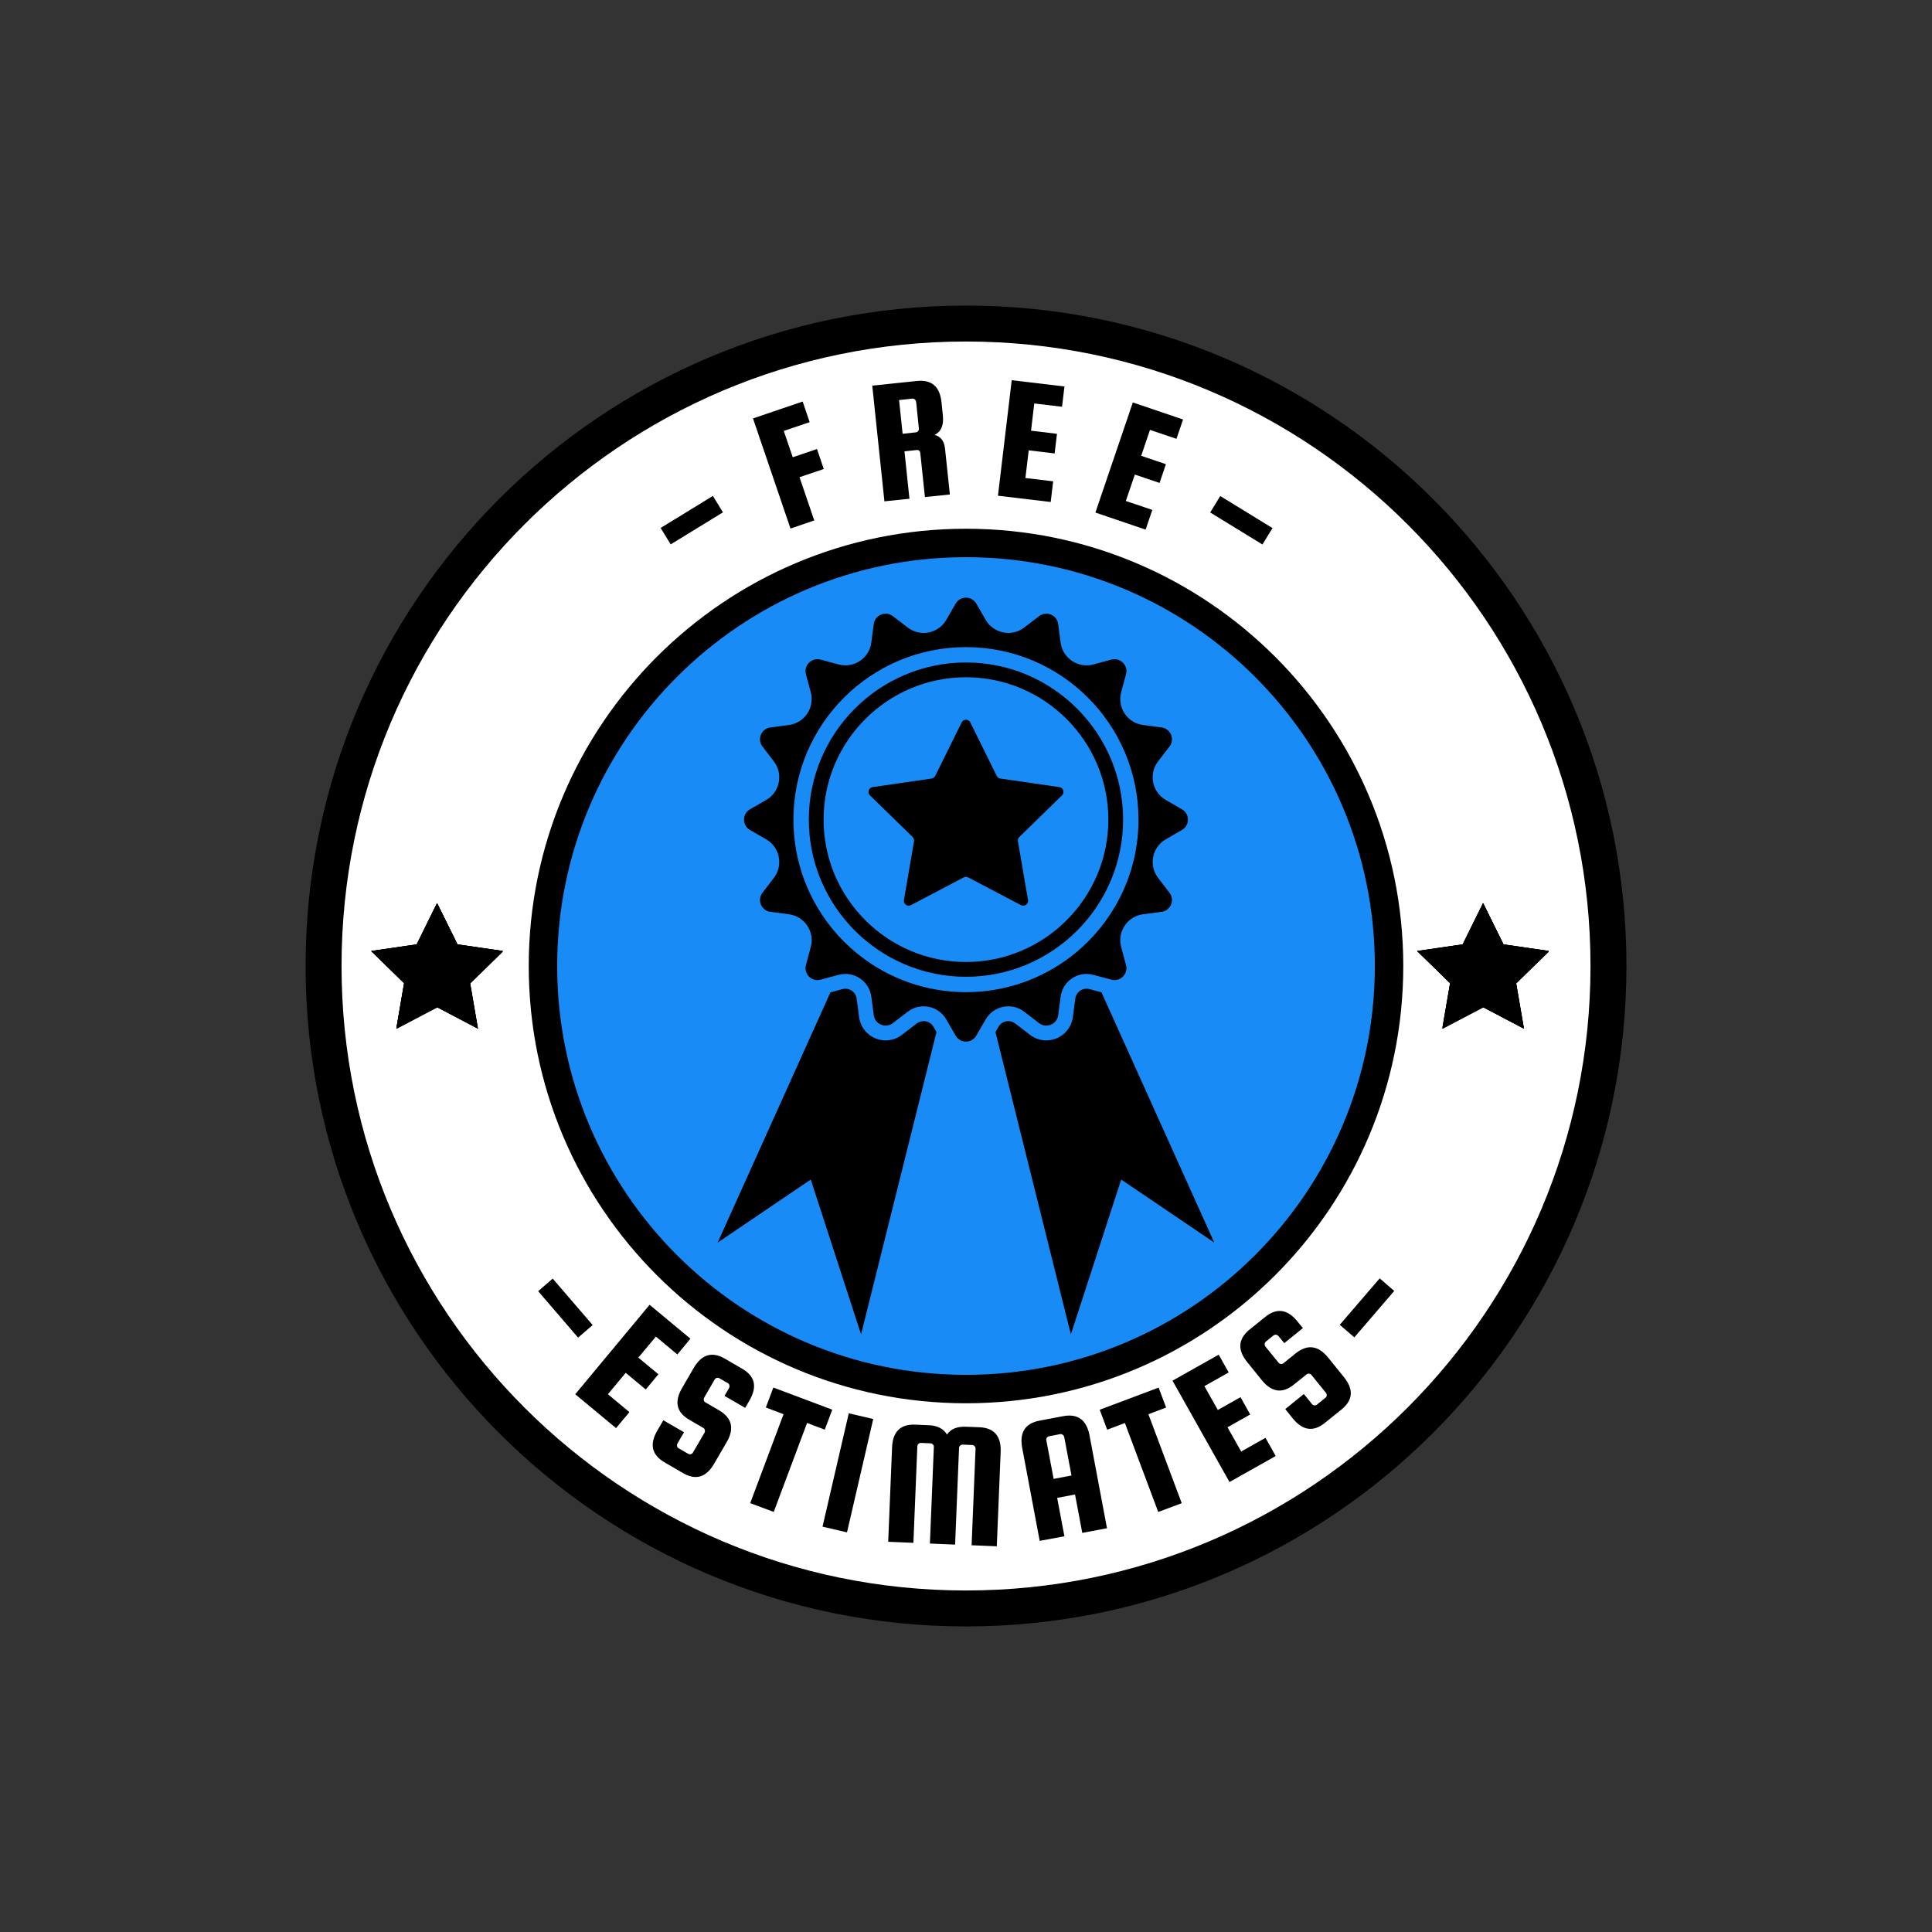 <svg xmlns="http://www.w3.org/2000/svg" xmlns:xlink="http://www.w3.org/1999/xlink" width="500" zoomAndPan="magnify" viewBox="0 0 375 375" height="500" preserveAspectRatio="xMidYMid meet" version="1.0"><rect x="0" y="0" width="375" height="375" fill="#333333" stroke="none"/><defs><g/><clipPath id="1328bac119"><path d="M 59.316 59.316 L 315.812 59.316 L 315.812 315.812 L 59.316 315.812 Z M 59.316 59.316 " clip-rule="nonzero"/></clipPath><clipPath id="0d6e51f5c1"><path d="M 72.039 175.285 L 97.539 175.285 L 97.539 200 L 72.039 200 Z M 72.039 175.285 " clip-rule="nonzero"/></clipPath><clipPath id="bcaf36229c"><path d="M 275.066 175.285 L 300.566 175.285 L 300.566 200 L 275.066 200 Z M 275.066 175.285 " clip-rule="nonzero"/></clipPath><clipPath id="b1eaa477f1"><path d="M 139.285 191 L 182 191 L 182 259.254 L 139.285 259.254 Z M 139.285 191 " clip-rule="nonzero"/></clipPath><clipPath id="8bb44922a7"><path d="M 144 116.004 L 231 116.004 L 231 203 L 144 203 Z M 144 116.004 " clip-rule="nonzero"/></clipPath><clipPath id="1d6fc21eb3"><path d="M 193 191 L 236 191 L 236 259.254 L 193 259.254 Z M 193 191 " clip-rule="nonzero"/></clipPath></defs><g clip-path="url(#1328bac119)"><path fill="#000000" d="M 315.691 187.5 C 315.691 116.703 258.297 59.312 187.5 59.312 C 116.707 59.312 59.316 116.703 59.316 187.5 C 59.316 258.297 116.707 315.688 187.5 315.688 C 258.297 315.688 315.691 258.297 315.691 187.5 " fill-opacity="1" fill-rule="nonzero"/></g><path fill="#ffffff" d="M 308.715 187.5 C 308.715 120.559 254.445 66.289 187.5 66.289 C 120.559 66.289 66.293 120.559 66.293 187.5 C 66.293 254.445 120.559 308.711 187.5 308.711 C 254.445 308.711 308.715 254.445 308.715 187.5 " fill-opacity="1" fill-rule="nonzero"/><path fill="#000000" d="M 272.375 187.5 C 272.375 140.629 234.375 102.629 187.5 102.629 C 140.629 102.629 102.629 140.629 102.629 187.5 C 102.629 234.375 140.629 272.375 187.5 272.375 C 234.375 272.375 272.375 234.375 272.375 187.5 " fill-opacity="1" fill-rule="nonzero"/><path fill="#198bf6" d="M 266.855 187.5 C 266.855 143.676 231.328 108.148 187.5 108.148 C 143.676 108.148 108.148 143.676 108.148 187.5 C 108.148 231.328 143.676 266.855 187.5 266.855 C 231.328 266.855 266.855 231.328 266.855 187.5 " fill-opacity="1" fill-rule="nonzero"/><g fill="#000000" fill-opacity="1"><g transform="translate(132.87, 113.789)"><g><path d="M 5.5 -17.531 L 7.453 -14.344 L -2.688 -8.125 L -4.641 -11.312 Z M 5.5 -17.531 "/></g></g></g><g fill="#000000" fill-opacity="1"><g transform="translate(151.78, 103.156)"><g><path d="M 3.406 -10.531 L 6.266 -2.141 L 1.656 -0.562 L -5.625 -21.938 L 4.016 -25.219 L 5.375 -21.219 L 0.344 -19.516 L 2.094 -14.406 L 6.797 -16 L 8.109 -12.125 Z M 3.406 -10.531 "/></g></g></g><g fill="#000000" fill-opacity="1"><g transform="translate(169.931, 97.496)"><g><path d="M 5.625 -9.891 L 6.594 -0.688 L 1.734 -0.188 L -0.625 -22.641 L 8.016 -23.547 C 10.891 -23.848 12.488 -22.477 12.812 -19.438 L 13.078 -16.828 C 13.273 -14.973 12.742 -13.723 11.484 -13.078 C 12.672 -12.773 13.344 -11.883 13.5 -10.406 L 14.438 -1.516 L 9.594 -1.016 L 8.703 -9.516 C 8.648 -9.984 8.398 -10.191 7.953 -10.141 Z M 4.578 -19.844 L 5.266 -13.297 L 7.844 -13.578 C 8.031 -13.598 8.176 -13.68 8.281 -13.828 C 8.395 -13.973 8.441 -14.141 8.422 -14.328 L 7.891 -19.484 C 7.867 -19.672 7.785 -19.828 7.641 -19.953 C 7.504 -20.086 7.344 -20.145 7.156 -20.125 Z M 4.578 -19.844 "/></g></g></g><g fill="#000000" fill-opacity="1"><g transform="translate(191.969, 96.016)"><g><path d="M 7.062 -3.234 L 12.453 -2.594 L 11.969 1.422 L 1.734 0.203 L 4.406 -22.219 L 14.641 -21 L 14.172 -17.062 L 8.781 -17.703 L 8.156 -12.422 L 13.188 -11.812 L 12.734 -8 L 7.703 -8.609 Z M 7.062 -3.234 "/></g></g></g><g fill="#000000" fill-opacity="1"><g transform="translate(210.96, 98.926)"><g><path d="M 7.562 -1.688 L 12.703 0.047 L 11.406 3.875 L 1.656 0.562 L 8.922 -20.812 L 18.672 -17.5 L 17.391 -13.75 L 12.25 -15.484 L 10.547 -10.453 L 15.344 -8.828 L 14.109 -5.188 L 9.312 -6.812 Z M 7.562 -1.688 "/></g></g></g><g fill="#000000" fill-opacity="1"><g transform="translate(228.866, 105.563)"><g><path d="M 18.125 -3.062 L 16.172 0.125 L 6.031 -6.094 L 7.984 -9.281 Z M 18.125 -3.062 "/></g></g></g><g fill="#000000" fill-opacity="1"><g transform="translate(96.848, 254.569)"><g><path d="M 18.188 2.625 L 15.359 5.062 L 7.609 -3.953 L 10.438 -6.391 Z M 18.188 2.625 "/></g></g></g><g fill="#000000" fill-opacity="1"><g transform="translate(110.307, 269.494)"><g><path d="M 7.688 1.125 L 11.859 4.594 L 9.266 7.703 L 1.344 1.125 L 15.781 -16.234 L 23.703 -9.656 L 21.172 -6.594 L 17 -10.062 L 13.594 -5.984 L 17.484 -2.75 L 15.031 0.203 L 11.141 -3.031 Z M 7.688 1.125 "/></g></g></g><g fill="#000000" fill-opacity="1"><g transform="translate(123.921, 280.501)"><g><path d="M 20.719 -7.234 L 16.703 -9.562 L 17.594 -11.094 C 17.676 -11.25 17.695 -11.422 17.656 -11.609 C 17.625 -11.797 17.523 -11.938 17.359 -12.031 L 15.703 -12.984 C 15.535 -13.078 15.363 -13.098 15.188 -13.047 C 15.008 -12.992 14.879 -12.891 14.797 -12.734 L 12.781 -9.266 C 12.688 -9.098 12.656 -8.922 12.688 -8.734 C 12.719 -8.547 12.816 -8.406 12.984 -8.312 L 15.703 -6.734 C 18.172 -5.242 18.645 -3.191 17.125 -0.578 L 14.688 3.609 C 13.145 6.266 11.129 6.867 8.641 5.422 L 5.078 3.344 C 2.586 1.895 2.113 -0.156 3.656 -2.812 L 4.828 -4.828 L 8.844 -2.5 L 7.578 -0.328 C 7.492 -0.172 7.469 0 7.5 0.188 C 7.531 0.375 7.629 0.516 7.797 0.609 L 9.672 1.688 C 9.836 1.781 10.008 1.801 10.188 1.75 C 10.363 1.695 10.492 1.594 10.578 1.438 L 12.812 -2.391 C 12.906 -2.555 12.93 -2.734 12.891 -2.922 C 12.859 -3.109 12.758 -3.25 12.594 -3.344 L 9.875 -4.922 C 7.383 -6.367 6.914 -8.422 8.469 -11.078 L 10.719 -14.969 C 12.27 -17.625 14.289 -18.227 16.781 -16.781 L 20.141 -14.828 C 22.629 -13.379 23.098 -11.328 21.547 -8.672 Z M 20.719 -7.234 "/></g></g></g><g fill="#000000" fill-opacity="1"><g transform="translate(141.759, 290.306)"><g><path d="M 6.891 -17.109 L 8.344 -20.984 L 19.781 -16.688 L 18.328 -12.812 L 14.891 -14.109 L 8.422 3.156 L 3.859 1.453 L 10.328 -15.812 Z M 6.891 -17.109 "/></g></g></g><g fill="#000000" fill-opacity="1"><g transform="translate(157.948, 295.931)"><g><path d="M 11.547 -20.5 L 6.453 1.5 L 1.703 0.391 L 6.797 -21.609 Z M 11.547 -20.5 "/></g></g></g><g fill="#000000" fill-opacity="1"><g transform="translate(170.697, 299.196)"><g><path d="M 6.594 0.266 L 1.703 0.062 L 2.453 -18.25 C 2.578 -21.32 4.082 -22.797 6.969 -22.672 L 9.562 -22.562 C 11.25 -22.5 12.43 -21.895 13.109 -20.75 C 13.828 -21.832 15.055 -22.336 16.797 -22.266 L 19.391 -22.172 C 22.273 -22.047 23.656 -20.445 23.531 -17.375 L 22.781 0.938 L 17.891 0.734 L 18.656 -18 C 18.664 -18.188 18.609 -18.348 18.484 -18.484 C 18.359 -18.629 18.207 -18.707 18.031 -18.719 L 16.141 -18.797 C 15.953 -18.797 15.789 -18.727 15.656 -18.594 C 15.531 -18.469 15.461 -18.312 15.453 -18.125 L 14.688 0.609 L 9.797 0.406 L 10.562 -18.328 C 10.57 -18.516 10.516 -18.676 10.391 -18.812 C 10.266 -18.957 10.113 -19.035 9.938 -19.047 L 8.062 -19.125 C 7.875 -19.133 7.711 -19.07 7.578 -18.938 C 7.441 -18.812 7.367 -18.656 7.359 -18.469 Z M 6.594 0.266 "/></g></g></g><g fill="#000000" fill-opacity="1"><g transform="translate(200.085, 299.409)"><g><path d="M 6.281 -24.531 C 9.113 -25.062 10.816 -23.816 11.391 -20.797 L 14.781 -2.781 L 9.984 -1.875 L 8.578 -9.328 L 5.109 -8.672 L 6.516 -1.219 L 1.719 -0.328 L -1.672 -18.344 C -2.242 -21.363 -1.113 -23.141 1.719 -23.672 Z M 4.422 -12.359 L 7.891 -13.016 L 6.484 -20.469 C 6.441 -20.656 6.344 -20.805 6.188 -20.922 C 6.039 -21.035 5.875 -21.078 5.688 -21.047 L 3.531 -20.625 C 3.344 -20.594 3.195 -20.492 3.094 -20.328 C 3 -20.172 2.973 -20 3.016 -19.812 Z M 4.422 -12.359 "/></g></g></g><g fill="#000000" fill-opacity="1"><g transform="translate(220.952, 294.924)"><g><path d="M -6.047 -17.422 L -7.5 -21.297 L 3.938 -25.594 L 5.391 -21.719 L 1.953 -20.422 L 8.422 -3.156 L 3.859 -1.453 L -2.609 -18.719 Z M -6.047 -17.422 "/></g></g></g><g fill="#000000" fill-opacity="1"><g transform="translate(237.114, 288.518)"><g><path d="M 3.797 -6.781 L 8.516 -9.438 L 10.5 -5.906 L 1.531 -0.859 L -9.531 -20.531 L -0.562 -25.578 L 1.375 -22.125 L -3.344 -19.469 L -0.734 -14.844 L 3.672 -17.328 L 5.547 -13.969 L 1.141 -11.484 Z M 3.797 -6.781 "/></g></g></g><g fill="#000000" fill-opacity="1"><g transform="translate(252.249, 279.719)"><g><path d="M 0.641 -21.938 L -2.969 -19.016 L -4.094 -20.391 C -4.207 -20.535 -4.359 -20.617 -4.547 -20.641 C -4.742 -20.672 -4.914 -20.629 -5.062 -20.516 L -6.547 -19.312 C -6.691 -19.188 -6.77 -19.031 -6.781 -18.844 C -6.789 -18.656 -6.738 -18.488 -6.625 -18.344 L -4.094 -15.234 C -3.977 -15.086 -3.828 -15 -3.641 -14.969 C -3.453 -14.938 -3.285 -14.984 -3.141 -15.109 L -0.703 -17.078 C 1.566 -18.848 3.648 -18.555 5.547 -16.203 L 8.594 -12.438 C 10.531 -10.051 10.379 -7.953 8.141 -6.141 L 4.938 -3.562 C 2.695 -1.738 0.609 -2.02 -1.328 -4.406 L -2.781 -6.219 L 0.828 -9.141 L 2.406 -7.188 C 2.52 -7.051 2.672 -6.969 2.859 -6.938 C 3.047 -6.906 3.211 -6.953 3.359 -7.078 L 5.047 -8.438 C 5.191 -8.551 5.266 -8.703 5.266 -8.891 C 5.273 -9.078 5.223 -9.238 5.109 -9.375 L 2.312 -12.828 C 2.195 -12.973 2.047 -13.062 1.859 -13.094 C 1.68 -13.125 1.52 -13.082 1.375 -12.969 L -1.078 -11 C -3.316 -9.176 -5.406 -9.457 -7.344 -11.844 L -10.172 -15.344 C -12.098 -17.727 -11.941 -19.832 -9.703 -21.656 L -6.688 -24.094 C -4.438 -25.906 -2.348 -25.617 -0.422 -23.234 Z M 0.641 -21.938 "/></g></g></g><g fill="#000000" fill-opacity="1"><g transform="translate(267.92, 266.506)"><g><path d="M -0.125 -18.375 L 2.703 -15.938 L -5.047 -6.922 L -7.875 -9.359 Z M -0.125 -18.375 "/></g></g></g><g clip-path="url(#0d6e51f5c1)"><path fill="#000000" d="M 84.891 175.371 L 88.84 183.379 L 97.68 184.664 L 91.281 190.898 L 92.797 199.699 L 84.891 195.547 L 76.98 199.699 L 78.488 190.898 L 72.098 184.664 L 80.938 183.379 Z M 84.891 175.371 " fill-opacity="1" fill-rule="nonzero"/><path fill="#000000" d="M 84.828 175.293 L 88.785 183.301 L 97.621 184.586 L 91.227 190.824 L 92.734 199.625 L 84.828 195.469 L 76.926 199.625 L 78.434 190.824 L 72.039 184.586 L 80.875 183.301 Z M 84.828 175.293 " fill-opacity="1" fill-rule="nonzero"/><path fill="#000000" d="M 84.828 175.293 L 88.785 183.301 L 97.621 184.586 L 91.227 190.824 L 92.734 199.625 L 84.828 195.469 L 76.926 199.625 L 78.434 190.824 L 72.039 184.586 L 80.875 183.301 Z M 84.828 175.293 " fill-opacity="1" fill-rule="nonzero"/><path fill="#000000" d="M 84.828 175.293 L 88.785 183.301 L 97.621 184.586 L 91.227 190.824 L 92.734 199.625 L 84.828 195.469 L 76.926 199.625 L 78.434 190.824 L 72.039 184.586 L 80.875 183.301 Z M 84.828 175.293 " fill-opacity="1" fill-rule="nonzero"/></g><g clip-path="url(#bcaf36229c)"><path fill="#000000" d="M 287.922 175.371 L 291.871 183.379 L 300.707 184.664 L 294.312 190.898 L 295.824 199.699 L 287.922 195.547 L 280.008 199.699 L 281.52 190.898 L 275.129 184.664 L 283.965 183.379 Z M 287.922 175.371 " fill-opacity="1" fill-rule="nonzero"/><path fill="#000000" d="M 287.859 175.293 L 291.812 183.301 L 300.652 184.586 L 294.254 190.824 L 295.766 199.625 L 287.859 195.469 L 279.953 199.625 L 281.461 190.824 L 275.066 184.586 L 283.902 183.301 Z M 287.859 175.293 " fill-opacity="1" fill-rule="nonzero"/><path fill="#000000" d="M 287.859 175.293 L 291.812 183.301 L 300.652 184.586 L 294.254 190.824 L 295.766 199.625 L 287.859 195.469 L 279.953 199.625 L 281.461 190.824 L 275.066 184.586 L 283.902 183.301 Z M 287.859 175.293 " fill-opacity="1" fill-rule="nonzero"/><path fill="#000000" d="M 287.859 175.293 L 291.812 183.301 L 300.652 184.586 L 294.254 190.824 L 295.766 199.625 L 287.859 195.469 L 279.953 199.625 L 281.461 190.824 L 275.066 184.586 L 283.902 183.301 Z M 287.859 175.293 " fill-opacity="1" fill-rule="nonzero"/></g><g clip-path="url(#b1eaa477f1)"><path fill="#000000" d="M 179.27 198.199 C 178.934 198.199 178.426 198.277 177.934 198.656 L 175.047 200.871 C 174.133 201.57 173.043 201.941 171.902 201.941 C 169.309 201.941 167.094 200.004 166.754 197.434 L 166.277 193.828 C 166.133 192.734 165.195 191.91 164.098 191.91 C 163.906 191.91 163.715 191.934 163.52 191.984 L 161.188 192.613 L 139.297 241.188 L 157.367 228.953 L 167.133 259.004 L 181.773 200.32 L 181.188 199.301 C 180.789 198.609 180.07 198.199 179.27 198.199 " fill-opacity="1" fill-rule="nonzero"/></g><g clip-path="url(#8bb44922a7)"><path fill="#000000" d="M 190.508 192.445 C 189.516 192.531 188.512 192.578 187.496 192.578 C 186.48 192.578 185.477 192.531 184.484 192.445 C 177.051 191.777 170.32 188.691 165.082 183.969 C 158.285 177.84 154.008 168.965 154.008 159.09 C 154.008 140.598 169 125.605 187.496 125.605 C 205.988 125.605 220.98 140.598 220.98 159.09 C 220.98 168.965 216.707 177.84 209.906 183.969 C 204.672 188.691 197.938 191.777 190.508 192.445 Z M 198.805 196.379 L 201.688 198.594 C 202.117 198.926 202.609 199.074 203.086 199.074 C 204.184 199.074 205.23 198.285 205.395 197.059 L 205.867 193.453 C 206.207 190.871 208.418 189.039 210.891 189.039 C 211.324 189.039 211.77 189.098 212.211 189.215 L 212.281 189.234 L 215.723 190.156 C 215.93 190.211 216.137 190.238 216.332 190.238 C 217.793 190.238 218.965 188.832 218.559 187.32 L 217.617 183.809 C 216.824 180.844 218.816 177.863 221.859 177.461 L 225.461 176.988 C 227.23 176.754 228.082 174.699 227 173.281 L 224.785 170.398 C 222.918 167.965 223.617 164.445 226.273 162.914 L 229.422 161.098 C 230.965 160.203 230.965 157.977 229.422 157.086 L 226.273 155.27 C 223.617 153.738 222.918 150.215 224.785 147.781 L 227 144.898 C 228.082 143.484 227.23 141.43 225.461 141.195 L 221.859 140.719 C 218.816 140.32 216.824 137.336 217.617 134.375 L 218.559 130.863 C 218.965 129.348 217.793 127.945 216.332 127.945 C 216.137 127.945 215.93 127.973 215.723 128.027 L 212.211 128.969 C 211.77 129.086 211.324 129.141 210.891 129.141 C 208.418 129.141 206.207 127.312 205.867 124.73 L 205.395 121.121 C 205.23 119.895 204.188 119.109 203.09 119.109 C 202.609 119.109 202.117 119.258 201.688 119.59 L 198.805 121.801 C 197.875 122.512 196.793 122.852 195.719 122.852 C 193.977 122.852 192.266 121.957 191.32 120.312 L 189.5 117.164 C 189.055 116.391 188.273 116.008 187.496 116.008 C 186.715 116.008 185.934 116.391 185.488 117.164 L 183.672 120.312 C 182.723 121.957 181.016 122.852 179.27 122.852 C 178.199 122.852 177.113 122.512 176.188 121.801 L 173.301 119.59 C 172.871 119.258 172.383 119.109 171.902 119.109 C 170.805 119.109 169.762 119.895 169.598 121.121 L 169.121 124.73 C 168.781 127.312 166.574 129.141 164.098 129.141 C 163.664 129.141 163.223 129.086 162.777 128.969 L 159.266 128.027 C 159.059 127.973 158.855 127.945 158.656 127.945 C 157.195 127.945 156.023 129.348 156.43 130.863 L 157.371 134.375 C 158.168 137.336 156.172 140.32 153.129 140.719 L 149.527 141.195 C 147.762 141.43 146.906 143.484 147.992 144.898 L 150.203 147.781 C 152.07 150.215 151.371 153.738 148.719 155.27 L 145.57 157.086 C 144.023 157.977 144.023 160.203 145.57 161.098 L 148.719 162.914 C 151.371 164.445 152.07 167.965 150.203 170.398 L 147.992 173.281 C 146.906 174.699 147.762 176.754 149.527 176.988 L 153.129 177.461 C 156.172 177.863 158.168 180.844 157.371 183.809 L 156.43 187.32 C 156.023 188.832 157.195 190.238 158.656 190.238 C 158.855 190.238 159.059 190.211 159.266 190.156 L 162.711 189.234 L 162.777 189.215 C 163.223 189.098 163.664 189.039 164.098 189.039 C 166.574 189.039 168.781 190.871 169.121 193.453 L 169.598 197.059 C 169.762 198.285 170.805 199.074 171.902 199.074 C 172.383 199.074 172.871 198.926 173.301 198.594 L 176.188 196.379 C 177.113 195.668 178.199 195.328 179.27 195.328 C 180.633 195.328 181.977 195.879 182.949 196.902 C 183.219 197.184 183.465 197.512 183.672 197.867 L 185.488 201.016 C 185.934 201.789 186.715 202.176 187.496 202.176 C 188.273 202.176 189.055 201.789 189.5 201.016 L 191.32 197.867 C 191.527 197.512 191.77 197.184 192.039 196.902 C 193.012 195.879 194.355 195.328 195.719 195.328 C 196.793 195.328 197.875 195.668 198.805 196.379 " fill-opacity="1" fill-rule="nonzero"/></g><path fill="#000000" d="M 187.496 186.723 C 172.258 186.723 159.859 174.328 159.859 159.09 C 159.859 143.852 172.258 131.457 187.496 131.457 C 202.73 131.457 215.129 143.852 215.129 159.09 C 215.129 174.328 202.73 186.723 187.496 186.723 Z M 187.496 128.586 C 170.676 128.586 156.992 142.27 156.992 159.09 C 156.992 175.91 170.676 189.594 187.496 189.594 C 204.312 189.594 217.996 175.91 217.996 159.09 C 217.996 142.27 204.312 128.586 187.496 128.586 " fill-opacity="1" fill-rule="nonzero"/><path fill="#000000" d="M 197.852 162.457 C 197.629 162.672 197.535 162.988 197.582 163.289 L 199.539 174.691 C 199.668 175.465 198.867 176.051 198.168 175.688 L 187.93 170.305 C 187.656 170.152 187.332 170.152 187.051 170.305 L 176.812 175.688 C 176.125 176.051 175.32 175.465 175.453 174.691 L 177.41 163.289 C 177.457 162.988 177.352 162.672 177.141 162.457 L 168.855 154.379 C 168.297 153.84 168.602 152.887 169.379 152.777 L 180.82 151.117 C 181.125 151.07 181.398 150.875 181.527 150.598 L 186.652 140.227 C 186.996 139.527 187.992 139.527 188.34 140.227 L 193.465 150.598 C 193.594 150.875 193.863 151.07 194.172 151.117 L 205.613 152.777 C 206.387 152.887 206.695 153.84 206.137 154.379 L 197.852 162.457 " fill-opacity="1" fill-rule="nonzero"/><g clip-path="url(#1d6fc21eb3)"><path fill="#000000" d="M 213.801 192.613 L 211.469 191.984 C 211.277 191.934 211.082 191.91 210.891 191.91 C 209.793 191.91 208.855 192.734 208.711 193.828 L 208.238 197.434 C 207.895 200.004 205.684 201.941 203.086 201.941 C 201.945 201.941 200.859 201.57 199.941 200.871 L 197.055 198.656 C 196.562 198.277 196.055 198.199 195.719 198.199 C 194.918 198.199 194.199 198.609 193.805 199.301 L 193.219 200.32 L 207.855 259.004 L 217.625 228.953 L 235.691 241.188 L 213.801 192.613 " fill-opacity="1" fill-rule="nonzero"/></g></svg>